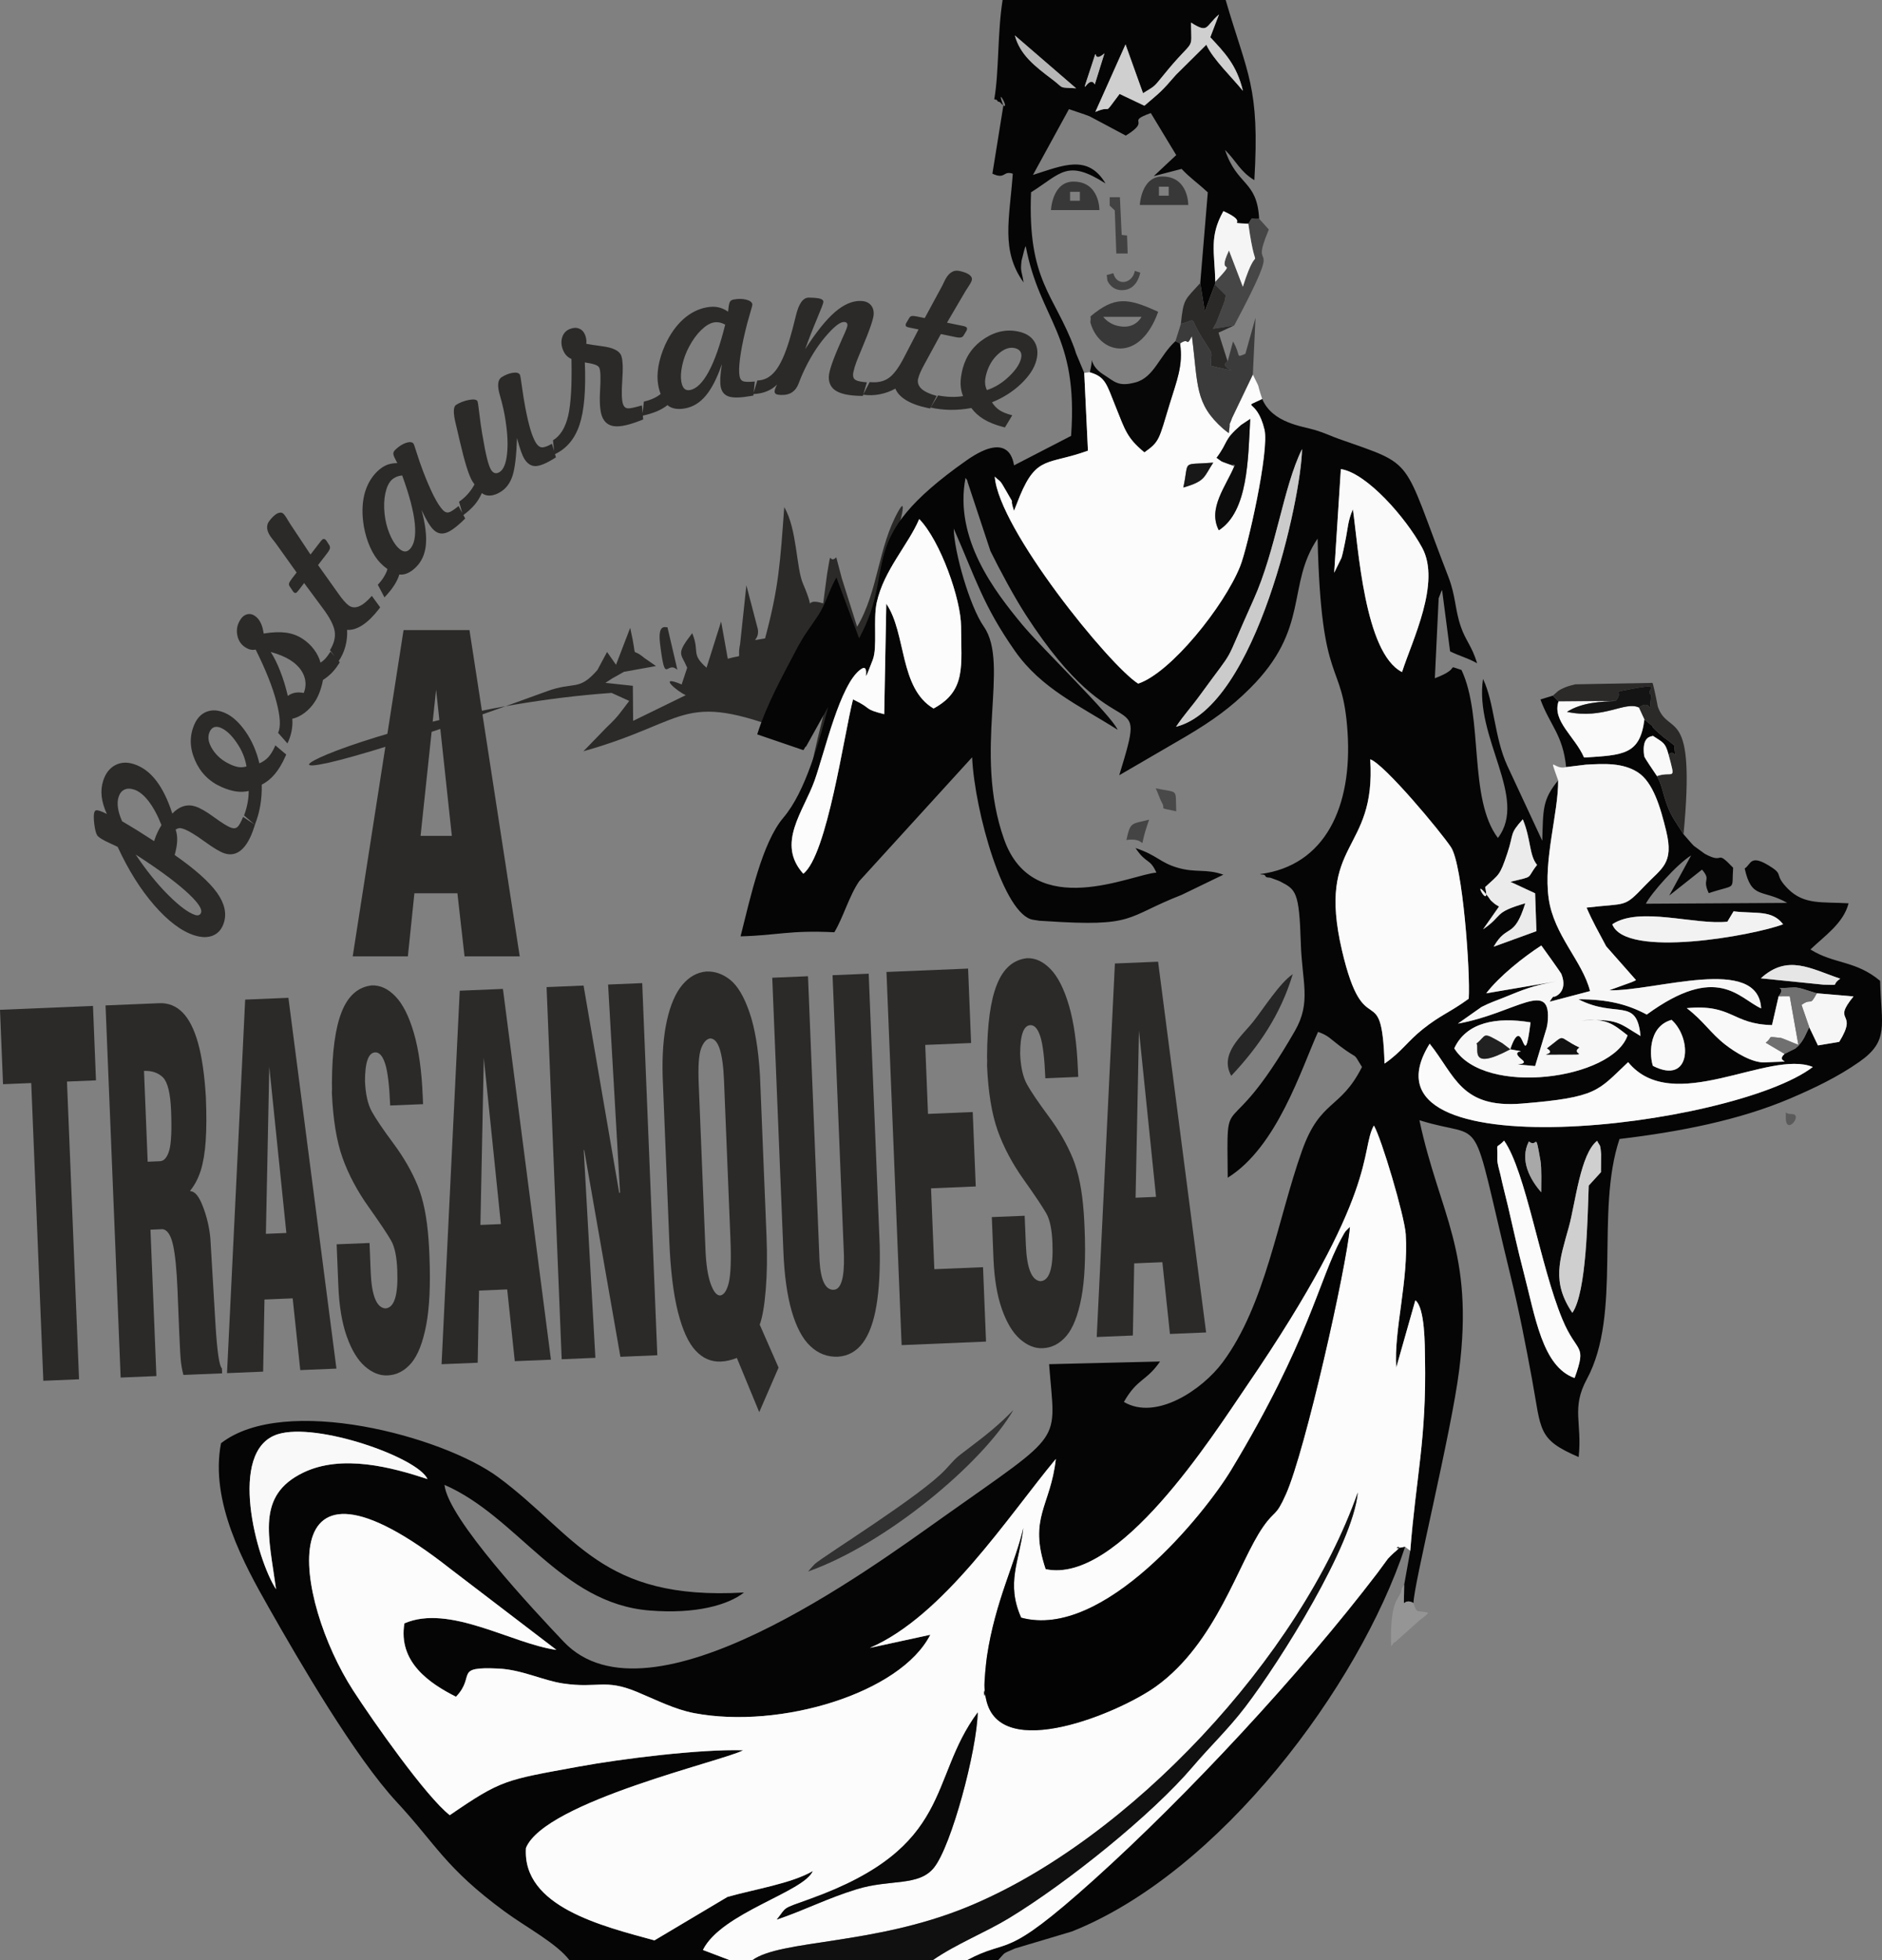 <?xml version="1.0" encoding="UTF-8"?>
<!DOCTYPE svg PUBLIC "-//W3C//DTD SVG 1.1//EN" "http://www.w3.org/Graphics/SVG/1.1/DTD/svg11.dtd">
<!-- Creator: CorelDRAW X8 -->
<svg xmlns="http://www.w3.org/2000/svg" xml:space="preserve" width="99.836mm" height="103.962mm" version="1.1" style="shape-rendering:geometricPrecision; text-rendering:geometricPrecision; image-rendering:optimizeQuality; fill-rule:evenodd; clip-rule:evenodd"
viewBox="0 0 53332 55536"
 xmlns:xlink="http://www.w3.org/1999/xlink">
 <rect x="0" y="0" width="53332" height="55536" fill="#808080" stroke="none"/>
 <defs>
  <style type="text/css">
   <![CDATA[
    .fil20 {fill:#434242}
    .fil1 {fill:#2B2A29}
    .fil4 {fill:#030303}
    .fil2 {fill:#050505}
    .fil11 {fill:#070707}
    .fil10 {fill:#090909}
    .fil19 {fill:#0C0C0C}
    .fil7 {fill:#101010}
    .fil32 {fill:#111111}
    .fil25 {fill:#141414}
    .fil31 {fill:#181818}
    .fil30 {fill:#212121}
    .fil23 {fill:#262626}
    .fil17 {fill:#313131}
    .fil0 {fill:#383838}
    .fil13 {fill:#3B3B3B}
    .fil33 {fill:#444444}
    .fil18 {fill:#464646}
    .fil34 {fill:#494949}
    .fil36 {fill:#5A5A5A}
    .fil24 {fill:#707070}
    .fil27 {fill:#959595}
    .fil29 {fill:#A8A8A8}
    .fil28 {fill:#B6B6B6}
    .fil35 {fill:#BBBBBB}
    .fil12 {fill:#CBCBCB}
    .fil16 {fill:#CFCFCF}
    .fil26 {fill:#E6E6E6}
    .fil15 {fill:#EBEBEB}
    .fil14 {fill:#F2F2F2}
    .fil21 {fill:whitesmoke}
    .fil22 {fill:#F6F6F6}
    .fil5 {fill:#F7F7F7}
    .fil9 {fill:#F9F9F9}
    .fil8 {fill:#FAFAFA}
    .fil6 {fill:#FBFBFB}
    .fil3 {fill:#FCFCFC}
    .fil37 {fill:#2B2A29;fill-rule:nonzero}
   ]]>
  </style>
 </defs>
 <g id="Capa_x0020_1">
  <path class="fil0" d="M30901 9143c256,906 1402,1146 1919,-309 -865,-400 -1237,-444 -1921,133 23,54 -7,142 2,176zm254 -3191l-1373 0c0,0 36,-807 638,-807 747,0 735,807 735,807zm-831 -518l277 0 0 253 -277 0 0 -253zm3349 374l-1373 0c0,0 36,-808 638,-808 747,0 735,808 735,808zm-831 -519l277 0 0 254 -277 0 0 -254zm-494 3687l-1084 0c0,0 169,253 554,278 385,24 530,-278 530,-278z"/>
  <path class="fil1" d="M18706 18251c-77,-618 171,-458 208,-482l282 1209c-317,-288 -339,485 -490,-727zm4780 1421c-264,332 -131,174 -319,555 -95,190 -66,174 -169,357 -167,296 -44,135 -219,322 -3547,-1431 -3086,-510 -6246,378l666 -686c329,-309 376,-408 632,-740l-499 -227c-7534,527 -13911,4376 -1826,-49 773,-283 890,12 1423,-599l274 -512 254 363 401 -1046c233,1017 -22,496 399,851l333 231 -907 163 -331 186 -196 127 778 84 8 993 1491 -728c-255,-113 -815,-596 -116,-304l157 -473c-179,-421 -329,-369 142,-979 224,544 -51,576 406,978l413 -1308 189 1054c486,-140 248,59 349,-413l178 -1667 324 1239c61,357 -311,343 206,265 391,-1457 428,-2148 543,-3718 367,622 334,1712 534,2174 416,963 -82,341 570,552l110 -832c137,-811 29,-250 261,-472l155 589 435 1377c605,-1015 585,-2251 1180,-3295 919,-1613 -4059,13117 -1983,5210z"/>
  <path class="fil2" d="M7823 45025c-548,-829 -1396,-3934 47,-4391 1113,-351 3975,660 4244,1270 -992,-328 -2423,-719 -3529,-179 -1328,648 -966,1792 -762,3300zm36734 -7830c-595,-885 -360,-1490 -97,-2441 184,-667 324,-2062 800,-2434 78,171 87,59 113,380 1,13 -4,465 -5,509l-347 380c-33,863 -57,3017 -464,3606zm-1934 -4880c619,885 1019,3536 1650,5058 417,1007 707,672 348,1668 -917,-325 -1112,-1729 -1453,-3031 -163,-621 -283,-1189 -437,-1844 -68,-287 -151,-599 -213,-889 -27,-123 -90,-305 -87,-439 13,-531 -72,-245 192,-523zm1052 1462c-309,-349 -623,-910 -349,-1439 249,209 170,-360 327,544 38,217 21,666 22,895zm7696 -3548c-2244,1722 -13144,3020 -10857,-659 717,893 879,1836 2610,1696 2166,-176 2147,-361 3014,-1174 1266,1544 3990,-373 5233,137zm-4002 -1335c587,523 562,1860 -528,1304 -83,-216 -172,-1106 528,-1304zm3901 208l-137 285c-23,36 -50,90 -77,126 -25,33 -59,78 -85,108 -25,27 -71,62 -94,84l-306 153c-311,285 488,190 -564,241 -352,16 -842,-288 -1122,-508 -420,-330 -610,-666 -1086,-1029 1302,-122 1271,453 2416,480l187 -815c281,-352 -348,-194 416,-251 172,-13 407,94 667,165l1040 89c-635,776 152,386 -405,1287l-603 101 -247 -516zm-1372 -1385c757,-692 1410,-273 2250,10 -291,205 52,178 -473,170l-1777 -180zm-10663 2416c-79,-2509 -569,-479 -1205,-3202 -733,-3140 970,-2741 800,-5419 402,136 2003,2058 2288,2490 333,504 550,3534 503,4293 -541,393 -792,456 -1300,861 -445,355 -600,641 -1086,977zm9891 -4314c642,76 1084,-49 1404,367 -836,318 -4471,978 -4841,0 775,-517 2333,27 3261,-73l176 -294zm-7040 -687c399,-372 412,-309 630,-961 193,-579 50,-529 437,-959 238,582 176,1013 404,1292 -323,408 -48,306 -756,479l701 325 37 1073 -1211 440c380,-669 573,-195 895,-1230 -926,269 -606,336 -1196,738l452 -645c-41,-29 -103,-58 -125,-80 -20,-21 -85,-69 -106,-93 -20,-23 -62,-88 -79,-110 -526,-666 86,466 -83,-269zm-19322 -378c-773,-861 4,-1755 320,-2642 288,-812 716,-2731 1308,-3149 329,-233 -40,709 339,-267 140,-361 6,-1133 114,-1628 199,-911 895,-1635 1204,-2363 602,619 1185,2279 1186,3046 1,1107 155,1817 -780,2322 -976,-577 -768,-2131 -1339,-2968l-59 3129c-622,-157 -305,-146 -884,-419 -254,982 -732,4412 -1409,4939zm15233 -11464c727,108 1838,1368 2304,2227 538,992 -283,2626 -570,3523 -1067,-541 -1239,-3547 -1393,-4612 -149,350 -133,503 -220,926 -29,141 -62,313 -102,449l-208 424 189 -2937zm-4671 7300c225,-338 415,-531 686,-904 1083,-1491 590,-654 1508,-2690 647,-1436 839,-3183 1377,-4273 -16,1342 -1290,7294 -3571,7867zm-2396 -18727c235,-710 -35,-2 368,-352l-274 881c-182,-336 -483,647 -94,-529zm-435 639c-533,-35 -309,25 -669,-247 -501,-378 -920,-701 -1067,-1251l1736 1498zm3255 -1862c508,319 396,109 794,-231l-247 646c404,435 748,779 925,1520 -298,-372 -850,-896 -1037,-1308l-859 851c-433,497 -403,454 -896,877l-703 -334c-521,687 -154,279 -687,510l855 -1912 496 1382c347,-217 288,-153 583,-516 894,-1106 790,-617 776,-1485zm-17612 54896l4547 0 -766 -291c527,-1057 2861,-1636 3116,-2237 -601,355 -1686,522 -2422,735l-2067 1230c-1472,-403 -3754,-952 -3641,-2619 543,-1317 5638,-2474 6155,-2767 -1214,-36 -3438,238 -4682,467 -2055,377 -2158,360 -3632,1372 -669,-518 -2174,-2662 -2736,-3530 -1672,-2584 -2430,-7527 2752,-3449l3006 2296c-1250,-168 -3033,-1306 -4308,-751 -183,1097 713,1702 1462,2079 573,-600 -84,-858 1206,-798 668,32 1259,338 1830,422 987,146 1175,-141 2089,237 539,223 1066,498 1629,604 2441,462 5847,-570 6687,-2221l-1713 372c2100,-908 3910,-3716 5270,-5353 -148,1345 -782,1650 -289,3122 2068,439 4737,-3784 5690,-5178 3800,-5556 3211,-6666 3612,-7390 214,356 870,2567 903,3079 84,1311 -341,2726 -269,3777l541 -1905c276,211 268,1289 274,1648 43,2293 -251,3330 -418,5449l-173 966c-4,888 -83,315 265,514 -10,-463 1069,-4811 1293,-6590 428,-3392 -556,-4418 -1126,-7089 1944,614 1392,-479 2594,4456 232,948 422,1930 598,2885 269,1462 147,1697 1321,2202 104,-976 -215,-1380 232,-2208 1002,-1853 233,-4739 926,-6803 1684,-200 3389,-531 4830,-1145 694,-296 1353,-612 1958,-1035 867,-604 628,-1038 597,-2300 -699,-585 -1304,-469 -1975,-889 393,-379 937,-741 1081,-1308 -739,-46 -1260,53 -1720,-413 -395,-401 -122,-384 -458,-605 -623,-409 -577,-84 -766,31 198,893 503,568 1206,976l-4007 23c146,-291 881,-1123 1283,-1368l-620 1137 929 -736c278,329 -14,237 191,667 812,-272 642,-45 691,-720 -529,-555 -214,-71 -806,-396l-305 -222c-24,-21 -59,-63 -80,-84l-215 -247c-164,-260 -358,-516 -468,-831 -148,-419 -132,-529 -285,-817 -89,-140 -354,-511 -362,-567 -85,-594 233,-551 248,-572 268,181 352,179 441,527 204,-191 212,286 163,-256 -224,-194 -212,-145 -451,-361 -352,-317 56,-13 -395,-374 -126,996 -586,1009 -1710,1078 -254,-591 -912,-1038 -723,-1589l-161 -164 -352 108c272,738 635,994 728,1915l557 -68c528,-31 1047,-56 1470,214 440,281 645,996 808,1664 226,927 -128,1051 -597,1544 -617,648 -496,490 -1659,628 171,395 325,660 555,1095l847 959c-43,23 -102,49 -133,61l-629 227c1306,32 4225,-1006 4307,513 -634,-288 -1235,-1290 -3241,175 -542,-289 -1101,-434 -1937,-433 1082,555 1653,-78 1760,1040 -611,-361 -627,-498 -1676,-437 719,-72 891,95 1309,419 -416,1242 -4053,1751 -4911,368 347,-749 1211,-894 2162,-736 -204,1612 -183,-388 -576,763 704,128 -109,-54 338,298 256,203 -651,77 367,177l327 -1083c8,-41 21,-94 25,-133 139,-1302 -914,-275 -2541,14l670 -472c248,-127 406,-175 615,-260 569,-232 821,-342 1506,-465l-1988 338c375,-488 1054,-1027 1562,-1355 31,38 557,777 566,801 210,526 -199,663 -204,651 -16,-35 -87,74 -123,140l1142 -300c-214,-851 -1026,-1578 -1173,-2626 -153,-1098 276,-2420 269,-3343 -452,553 -422,818 -450,1710l-991 -2127c-370,-805 -364,-1782 -688,-2459 -249,1676 1287,3366 422,4507 -844,-1120 -400,-3417 -1032,-4760 -491,-154 40,-66 -755,235l108 -2266c10,-35 38,-94 47,-121 8,-26 28,-80 50,-115l227 1741c327,156 451,166 766,335 -152,-496 -325,-636 -463,-1039 -169,-495 -141,-864 -352,-1409 -1336,-3447 -898,-3129 -3105,-3908 -229,-80 -366,-158 -676,-252 -358,-108 -1204,-194 -1495,-879 -621,303 -158,-62 65,869 141,589 -474,3341 -694,3883 -456,1126 -1960,3005 -2885,3313 -818,-515 -3959,-4390 -4064,-5865 185,181 123,56 328,415 292,512 59,65 216,556l167 -422c480,-1156 799,-874 1929,-1284l-105 -2203 -231 -551c-17,-46 -28,-94 -45,-139 -568,-1540 -1334,-1903 -1231,-4427 858,-540 1020,-946 2110,-251 -499,-840 -1208,-509 -2056,-241l1020 -1864 446 151c46,17 93,33 139,52l1026 546c757,-464 -38,-367 709,-638l720 1191 -636 596 788 -205c268,281 385,337 743,665l-214 2569 129 804 286 -766 12 -74c-22,-852 -177,-1278 229,-2002 797,363 3,328 706,358 157,-221 11,-122 307,-140 -59,-1099 -623,-923 -967,-1951 330,325 420,607 831,856 157,-2652 -193,-2978 -813,-5104l-6321 0c-150,948 -98,2018 -236,2812 26,17 78,3 84,39 6,34 68,35 75,43 398,428 -163,-590 98,100l-310 1927c377,173 294,-94 578,0 -94,1289 -345,2175 306,3082 -37,-255 -82,-305 -71,-477 2,-39 7,-95 12,-135l70 -278c8,-33 25,-97 49,-141 406,2136 1497,2473 1286,5377l-1616 835c-20,-39 -77,-1033 -1351,-138 -3245,2282 -1925,2970 -3040,5039l-644 -1726c-225,401 -292,739 -530,1098 -228,345 -373,505 -613,963 -395,755 -829,1528 -1101,2386l1308 447c27,-26 64,-126 75,-99l629 -1129c-256,971 -635,2396 -1271,3142 -605,712 -938,2282 -1213,3361 1068,-28 1369,-178 2657,-116 248,-405 426,-1047 708,-1449l3197 -3508c73,1545 902,4488 1733,4604 320,46 26,15 344,37 2582,173 2236,-109 3863,-744l1180 -571c-492,-176 -777,-45 -1299,-198 -503,-147 -567,-349 -1191,-557 315,469 402,274 592,697 -659,32 -3480,1410 -4315,-941 -893,-2517 175,-4951 -576,-6031 -404,-580 -842,-2123 -852,-2775 630,1433 831,2174 1730,3461 753,1078 1845,1558 2915,2239 -182,-418 -2144,-2306 -2703,-2979 -775,-935 -1939,-2434 -1608,-4157 27,36 53,55 60,119l647 1955c263,535 677,1305 1001,1806 2665,4122 3507,1733 2648,4544l1890 -1100c765,-453 1272,-822 1811,-1358 1721,-1711 1025,-2917 1920,-4247 101,4334 708,3358 849,5483 139,2109 -631,3783 -2478,4022 44,29 122,-10 147,52 26,61 112,38 146,52 38,15 229,80 276,105 437,229 540,268 584,1740 33,1114 305,1675 -169,2498 -1994,3459 -1927,1396 -1902,4155 1399,-870 2080,-3071 2560,-4132 298,106 341,192 607,392 590,447 346,133 638,603 -615,1219 -1178,910 -1699,2370 -687,1925 -1034,4362 -2249,5997 -575,774 -1884,1662 -2799,1123 384,-676 628,-573 1025,-1146l-3144 76c168,2293 505,1846 -3002,4332 -2091,1482 -8329,6087 -10754,3531 -817,-861 -3282,-3487 -3378,-4444 2081,905 3292,3356 5807,3559 1312,107 2226,-153 2680,-509 -4062,234 -4745,-1624 -6959,-3264 -1578,-1169 -6063,-2365 -7861,-965 -320,1665 659,3432 1356,4660 871,1537 2442,4233 3629,5510 1111,1195 1364,1855 3054,3097 600,441 1476,902 1836,1380z"/>
  <path class="fil3" d="M22014 54383c300,-375 107,-284 945,-585 4094,-1472 3336,-3380 4748,-5284 -27,1090 -745,3780 -1239,4397 -432,542 -1241,320 -2193,614 -846,261 -1428,573 -2261,858zm6923 -8553c2336,639 5216,-2960 5954,-4181 2213,-3667 2486,-5390 3119,-6552 140,-256 86,-169 243,-333 -104,1164 -1266,6335 -1814,7567 -295,662 -299,427 -647,925 -700,1005 -1316,3279 -3032,4519 -1015,733 -4432,2186 -4815,370 -142,-678 -1,319 -46,-336 -11,-169 43,-705 70,-886 232,-1554 817,-2678 1030,-3633 -112,954 -497,1556 -62,2540zm-8252 9706l634 0c806,-589 3430,-419 6088,-1508 4615,-1889 9448,-7123 11070,-11745 -134,1485 -2186,4765 -3196,6084 -487,636 -980,1095 -1481,1684 -1149,1353 -3547,3284 -5205,4291 -684,415 -1494,729 -2165,1194l974 0c1262,-673 973,84 3612,-2292 2628,-2366 5847,-5827 8021,-8678 83,-109 279,-384 298,-405 34,-36 134,-139 170,-168 402,-322 -234,-47 313,-170l146 113c167,-2119 461,-3156 418,-5449 -6,-359 2,-1437 -274,-1648l-541 1905c-72,-1051 353,-2466 269,-3777 -33,-512 -689,-2723 -903,-3079 -401,724 188,1834 -3612,7390 -953,1394 -3622,5617 -5690,5178 -493,-1472 141,-1777 289,-3122 -1360,1637 -3170,4445 -5270,5353l1713 -372c-840,1651 -4246,2683 -6687,2221 -563,-106 -1090,-381 -1629,-604 -914,-378 -1102,-91 -2089,-237 -571,-84 -1162,-390 -1830,-422 -1290,-60 -633,198 -1206,798 -749,-377 -1645,-982 -1462,-2079 1275,-555 3058,583 4308,751l-3006 -2296c-5182,-4078 -4424,865 -2752,3449 562,868 2067,3012 2736,3530 1474,-1012 1577,-995 3632,-1372 1244,-229 3468,-503 4682,-467 -517,293 -5612,1450 -6155,2767 -113,1667 2169,2216 3641,2619l2067 -1230c736,-213 1821,-380 2422,-735 -255,601 -2589,1180 -3116,2237l766 291z"/>
  <path class="fil3" d="M33533 13812c176,-807 -77,-629 848,-705 -270,409 -216,524 -848,705zm943 -842c353,-472 183,-488 696,-930l257 -171c-61,1146 -61,2621 -890,3154 -325,-624 210,-1251 451,-1842 -341,-143 302,140 -180,-37 -257,-94 -147,-45 -334,-174zm-1036 -3238c95,620 -98,1064 -294,1708 -311,1021 -284,1066 -716,1372 -494,-410 -542,-623 -809,-1286 -262,-651 -290,-852 -737,-982l-159 21 105 2203c-1130,410 -1449,128 -1929,1284l-167 422c-157,-491 76,-44 -216,-556 -205,-359 -143,-234 -328,-415 105,1475 3246,5350 4064,5865 925,-308 2429,-2187 2885,-3313 220,-542 835,-3294 694,-3883 -223,-931 -686,-566 -65,-869 -194,-584 -10,-166 -265,-692l-586 1223c-143,389 -25,-41 -97,436 -50,-40 -112,-83 -152,-118 -817,-720 -712,-1230 -892,-2630 -183,349 -57,10 -336,210z"/>
  <path class="fil4" d="M28937 45830c-435,-984 -50,-1586 62,-2540 -213,955 -798,2079 -1030,3633 -27,181 -81,717 -70,886 45,655 -96,-342 46,336 383,1816 3800,363 4815,-370 1716,-1240 2332,-3514 3032,-4519 348,-498 352,-263 647,-925 548,-1232 1710,-6403 1814,-7567 -157,164 -103,77 -243,333 -633,1162 -906,2885 -3119,6552 -738,1221 -3618,4820 -5954,4181z"/>
  <path class="fil5" d="M43840 29701c568,-427 259,-335 912,-22 -292,202 440,198 -534,197 -866,0 -36,39 -378,-175zm-1043 27c-1209,645 -857,-54 -956,-162 306,-242 135,-356 732,-9l224 171zm1584 -7996c-358,101 -504,-411 -226,378 7,923 -422,2245 -269,3343 147,1048 959,1775 1173,2626l-1142 300c36,-66 107,-175 123,-140 5,12 414,-125 204,-651 -9,-24 -535,-763 -566,-801 -508,328 -1187,867 -1562,1355l1988 -338c-685,123 -937,233 -1506,465 -209,85 -367,133 -615,260l-670 472c1627,-289 2680,-1316 2541,-14 -4,39 -17,92 -25,133l-327 1083c-1018,-100 -111,26 -367,-177 -447,-352 366,-170 -338,-298 393,-1151 372,849 576,-763 -951,-158 -1815,-13 -2162,736 858,1383 4495,874 4911,-368 -418,-324 -590,-491 -1309,-419 1049,-61 1065,76 1676,437 -107,-1118 -678,-485 -1760,-1040 836,-1 1395,144 1937,433 2006,-1465 2607,-463 3241,-175 -82,-1519 -3001,-481 -4307,-513l629 -227c31,-12 90,-38 133,-61l-847 -959c-230,-435 -384,-700 -555,-1095 1163,-138 1042,20 1659,-628 469,-493 823,-617 597,-1544 -163,-668 -368,-1383 -808,-1664 -423,-270 -942,-245 -1470,-214l-557 68z"/>
  <path class="fil6" d="M39235 30133c486,-336 641,-622 1086,-977 508,-405 759,-468 1300,-861 47,-759 -170,-3789 -503,-4293 -285,-432 -1886,-2354 -2288,-2490 170,2678 -1533,2279 -800,5419 636,2723 1126,693 1205,3202z"/>
  <path class="fil2" d="M27404 55536l879 0c236,-253 103,-165 478,-333l1615 -482c4201,-1672 8138,-6950 9442,-10898 -547,123 89,-152 -313,170 -36,29 -136,132 -170,168 -19,21 -215,296 -298,405 -2174,2851 -5393,6312 -8021,8678 -2639,2376 -2350,1619 -3612,2292z"/>
  <path class="fil3" d="M22764 24754c677,-527 1155,-3957 1409,-4939 579,273 262,262 884,419l59 -3129c571,837 363,2391 1339,2968 935,-505 781,-1215 780,-2322 -1,-767 -584,-2427 -1186,-3046 -309,728 -1005,1452 -1204,2363 -108,495 26,1267 -114,1628 -379,976 -10,34 -339,267 -592,418 -1020,2337 -1308,3149 -316,887 -1093,1781 -320,2642z"/>
  <path class="fil7" d="M21319 55536l5111 0c671,-465 1481,-779 2165,-1194 1658,-1007 4056,-2938 5205,-4291 501,-589 994,-1048 1481,-1684 1010,-1319 3062,-4599 3196,-6084 -1622,4622 -6455,9856 -11070,11745 -2658,1089 -5282,919 -6088,1508z"/>
  <path class="fil6" d="M51371 30229c-1243,-510 -3967,1407 -5233,-137 -867,813 -848,998 -3014,1174 -1731,140 -1893,-803 -2610,-1696 -2287,3679 8613,2381 10857,659z"/>
  <path class="fil8" d="M37808 16227l208 -424c40,-136 73,-308 102,-449 87,-423 71,-576 220,-926 154,1065 326,4071 1393,4612 287,-897 1108,-2531 570,-3523 -466,-859 -1577,-2119 -2304,-2227l-189 2937z"/>
  <path class="fil9" d="M7823 45025c-204,-1508 -566,-2652 762,-3300 1106,-540 2537,-149 3529,179 -269,-610 -3131,-1621 -4244,-1270 -1443,457 -595,3562 -47,4391z"/>
  <path class="fil10" d="M22014 54383c833,-285 1415,-597 2261,-858 952,-294 1761,-72 2193,-614 494,-617 1212,-3307 1239,-4397 -1412,1904 -654,3812 -4748,5284 -838,301 -645,210 -945,585z"/>
  <path class="fil6" d="M44273 37373c-631,-1522 -1031,-4173 -1650,-5058 -264,278 -179,-8 -192,523 -3,134 60,316 87,439 62,290 145,602 213,889 154,655 274,1223 437,1844 341,1302 536,2706 1453,3031 359,-996 69,-661 -348,-1668z"/>
  <path class="fil11" d="M30884 10544c447,130 475,331 737,982 267,663 315,876 809,1286 432,-306 405,-351 716,-1372 196,-644 389,-1088 294,-1708l-130 -67c-457,419 -606,1023 -1126,1167 -507,139 -602,-28 -913,-220 -512,-317 -228,-722 -387,-68z"/>
  <path class="fil12" d="M33326 20590c2281,-573 3555,-6525 3571,-7867 -538,1090 -730,2837 -1377,4273 -918,2036 -425,1199 -1508,2690 -271,373 -461,566 -686,904z"/>
  <path class="fil13" d="M34789 10241c-348,195 697,386 -468,125 -18,-485 108,-222 -239,-770 -412,-650 -120,-551 -619,-419l-153 488 130 67c279,-200 153,139 336,-210 180,1400 75,1910 892,2630 40,35 102,78 152,118 72,-477 -46,-47 97,-436l586 -1223 76 -1609 -287 1022c-294,117 -107,80 -350,-350l-153 567z"/>
  <path class="fil1" d="M44005 19709l161 164 1617 -14c259,-310 -175,-220 374,-327 1075,-210 408,39 635,152 -71,729 57,72 -351,359l158 341c451,361 43,57 395,374 239,216 227,167 451,361 49,542 41,65 -163,256 215,801 139,453 -327,612 153,288 137,398 285,817 110,315 304,571 468,831 352,-3720 -425,-2741 -730,-3617 0,-2 -91,-491 -148,-671l-2190 41c-57,12 -217,56 -268,78 -259,108 -225,128 -367,243z"/>
  <path class="fil8" d="M44166 19873c-189,551 469,998 723,1589 1124,-69 1584,-82 1710,-1078l-158 -341c-404,-184 -985,345 -2036,125 425,-272 980,-289 1378,-309l-1617 14z"/>
  <path class="fil9" d="M50571 29858l-535 -317c232,-178 -13,-182 431,-135 40,4 453,184 495,194l-244 -1374 -316 1 -187 815c-1145,-27 -1114,-602 -2416,-480 476,363 666,699 1086,1029 280,220 770,524 1122,508 1052,-51 253,44 564,-241z"/>
  <path class="fil14" d="M48950 26113c-928,100 -2486,-444 -3261,73 370,978 4005,318 4841,0 -320,-416 -762,-291 -1404,-367l-176 294z"/>
  <path class="fil15" d="M42086 25132c169,735 -443,-397 83,269 17,22 59,87 79,110 21,24 86,72 106,93 22,22 84,51 125,80l-452 645c590,-402 270,-469 1196,-738 -322,1035 -515,561 -895,1230l1211 -440 -37 -1073 -701 -325c708,-173 433,-71 756,-479 -228,-279 -166,-710 -404,-1292 -387,430 -244,380 -437,959 -218,652 -231,589 -630,961z"/>
  <path class="fil16" d="M33750 640c14,868 118,379 -776,1485 -295,363 -236,299 -583,516l-496 -1382 -855 1912c533,-231 166,177 687,-510l703 334c493,-423 463,-380 896,-877l859 -851c187,412 739,936 1037,1308 -177,-741 -521,-1085 -925,-1520l247 -646c-398,340 -286,550 -794,231z"/>
  <path class="fil16" d="M44557 37195c407,-589 431,-2743 464,-3606l347 -380c1,-44 6,-496 5,-509 -26,-321 -35,-209 -113,-380 -476,372 -616,1767 -800,2434 -263,951 -498,1556 97,2441z"/>
  <path class="fil17" d="M22900 44523c2226,-789 4951,-3079 5816,-4574 -427,434 -748,691 -1282,1094 -380,287 -319,242 -641,590 -674,730 -3443,2445 -3698,2672 -30,27 -75,82 -98,106 -25,23 -65,75 -97,112z"/>
  <path class="fil18" d="M35375 6339c243,1759 317,282 -155,1785l-393 -1027c-386,808 306,136 -387,886l-12 74 306 306c-3,49 -14,67 -30,168l-224 578c-30,69 -72,136 -108,205l604 -94c1522,-2866 365,-1258 980,-2717l-274 -304c-296,18 -150,-81 -307,140z"/>
  <path class="fil19" d="M34476 12970c187,129 77,80 334,174 482,177 -161,-106 180,37 -241,591 -776,1218 -451,1842 829,-533 829,-2008 890,-3154l-257 171c-513,442 -343,458 -696,930z"/>
  <path class="fil1" d="M33463 9177c499,-132 207,-231 619,419 347,548 221,285 239,770 1165,261 120,70 468,-125l-259 -816 446 -205 -604 94c36,-69 78,-136 108,-205l224 -578c16,-101 27,-119 30,-168l-306 -306 -286 766 -129 -804c-437,484 -477,434 -550,1158z"/>
  <path class="fil20" d="M31363 7792l17 153c0,0 118,322 491,271 373,-51 441,-492 441,-492 -51,-17 -102,-33 -153,-50 -67,361 -508,452 -610,67l-186 51z"/>
  <polygon class="fil20" points="31447,5588 31447,5826 31591,5963 31634,7182 31956,7182 31939,6673 31786,6656 31736,5588 "/>
  <path class="fil21" d="M34440 7983c693,-750 1,-78 387,-886l393 1027c472,-1503 398,-26 155,-1785 -703,-30 91,5 -706,-358 -406,724 -251,1150 -229,2002z"/>
  <path class="fil22" d="M51270 29102l247 516 603 -101c557,-901 -230,-511 405,-1287l-1040 -89c-215,403 -129,109 -433,329l218 632z"/>
  <path class="fil23" d="M34891 30480c780,-832 1396,-1727 1743,-2881 -371,251 -828,975 -1111,1334 -338,429 -977,922 -632,1547z"/>
  <path class="fil9" d="M46841 30198c1090,556 1115,-781 528,-1304 -700,198 -611,1088 -528,1304z"/>
  <path class="fil24" d="M50571 29858l306 -153c23,-22 69,-57 94,-84 26,-30 60,-75 85,-108 27,-36 54,-90 77,-126l137 -285 -218 -632c304,-220 218,74 433,-329 -260,-71 -495,-178 -667,-165 -764,57 -135,-101 -416,251l316 -1 244 1374c-42,-10 -455,-190 -495,-194 -444,-47 -199,-43 -431,135l535 317z"/>
  <path class="fil25" d="M46441 20043c408,-287 280,370 351,-359 -227,-113 440,-362 -635,-152 -549,107 -115,17 -374,327 -398,20 -953,37 -1378,309 1051,220 1632,-309 2036,-125z"/>
  <path class="fil26" d="M49898 27717l1777 180c525,8 182,35 473,-170 -840,-283 -1493,-702 -2250,-10z"/>
  <path class="fil27" d="M40056 45416c-348,-199 -269,374 -265,-514 -26,46 -65,61 -76,141 -40,272 -338,224 -293,1600 38,-37 91,-149 110,-116l701 -626c213,-162 143,-106 242,-206 -301,-95 -319,60 -419,-279z"/>
  <path class="fil9" d="M46955 21987c466,-159 542,189 327,-612 -89,-348 -173,-346 -441,-527 -15,21 -333,-22 -248,572 8,56 273,427 362,567z"/>
  <path class="fil28" d="M30495 2502l-1736 -1498c147,550 566,873 1067,1251 360,272 136,212 669,247z"/>
  <path class="fil29" d="M43675 33777c-1,-229 16,-678 -22,-895 -157,-904 -78,-335 -327,-544 -274,529 40,1090 349,1439z"/>
  <path class="fil30" d="M42797 29728l-224 -171c-597,-347 -426,-233 -732,9 99,108 -253,807 956,162z"/>
  <path class="fil31" d="M33533 13812c632,-181 578,-296 848,-705 -925,76 -672,-102 -848,705z"/>
  <path class="fil32" d="M43840 29701c342,214 -488,175 378,175 974,1 242,5 534,-197 -653,-313 -344,-405 -912,22z"/>
  <path class="fil33" d="M31920 23798c712,-99 261,513 643,-575 -505,128 -529,52 -643,575z"/>
  <path class="fil34" d="M33332 22985c-26,-673 77,-509 -581,-651 42,78 127,326 171,399 133,223 -143,131 410,252z"/>
  <path class="fil35" d="M31024 2392l274 -881c-403,350 -133,-358 -368,352 -389,1176 -88,193 94,529z"/>
  <path class="fil36" d="M50607 31635c-25,581 522,-77 159,-73 -214,2 -150,-139 -159,73z"/>
  <polygon class="fil37" points="1228,39119 885,30684 86,30717 0,28609 2635,28499 2720,30608 1898,30642 2240,39077 "/>
  <path id="1" class="fil37" d="M3419 39028l-428 -10543 1518 -63c258,-11 479,76 663,261 184,185 331,476 442,873 110,397 183,908 220,1528 20,490 19,903 -5,1240 -23,334 -70,613 -139,834 -70,221 -167,408 -290,561 0,0 -4,10 -11,31 127,-5 247,135 357,422 112,286 184,588 215,906l148 2486c46,738 106,1139 180,1204l6 141 -1097 45c-33,-123 -57,-246 -71,-375 -15,-128 -31,-414 -49,-857l-48 -1185c-23,-563 -65,-983 -126,-1265 -63,-279 -160,-427 -294,-448l-346 15 168 4147 -1013 42zm766 -6115l346 -14c119,-5 207,-108 265,-307 57,-200 74,-576 52,-1129 -20,-490 -96,-801 -228,-936 -133,-133 -312,-196 -539,-187l104 2573z"/>
  <path id="2" class="fil37" d="M6433 38903l515 -10583 1225 -51 1361 10505 -1025 43 -215 -2033 -799 33 -38 2043 -1024 43zm1102 -3947l580 -24 -484 -4711 -96 4735z"/>
  <path id="3" class="fil37" d="M9540 35253l932 -38 33 829c27,658 164,1000 411,1025 257,-11 371,-372 342,-1087 -15,-379 -73,-658 -176,-837 -102,-179 -315,-499 -639,-955 -324,-456 -570,-920 -737,-1389 -167,-469 -268,-1080 -301,-1837 4,-75 5,-164 1,-267 4,-904 97,-1582 279,-2035 181,-454 464,-700 848,-744 239,-10 463,93 672,310 208,214 383,559 522,1034 139,473 223,1073 252,1792l10 228 -932 38c-23,-562 -70,-957 -141,-1179 -71,-222 -165,-331 -283,-326 -193,8 -290,279 -290,817 15,368 80,656 195,862 115,207 319,508 611,902 294,396 522,793 686,1192 164,401 267,918 311,1557 8,103 16,253 24,450 32,799 2,1445 -92,1945 -95,496 -236,856 -423,1078 -189,221 -414,339 -674,349 -224,10 -439,-78 -644,-259 -206,-182 -375,-463 -511,-847 -136,-384 -215,-860 -238,-1427l-48 -1181z"/>
  <path id="4" class="fil37" d="M12513 38650l515 -10582 1224 -51 1361 10505 -1025 42 -215 -2033 -798 33 -38 2044 -1024 42zm1101 -3946l580 -24 -484 -4711 -96 4735z"/>
  <polygon id="5" class="fil37" points="15917,38509 15489,27966 16537,27922 17547,33794 17571,33793 17232,27893 18199,27853 18627,38396 17581,38440 16553,32568 16543,32597 16872,38469 "/>
  <path id="6" class="fil37" d="M18966 35144l-187 -4626c-19,-628 21,-1162 120,-1605 98,-443 244,-780 437,-1011 193,-229 420,-355 680,-378 243,-10 470,70 680,239 210,170 391,477 543,919 153,442 252,1034 297,1781l186 4566c22,555 15,1056 -22,1505 -36,450 -93,781 -171,995l534 1217 -548 1262 -634 -1536c-155,62 -307,97 -456,103 -271,11 -510,-91 -714,-311 -204,-219 -371,-583 -500,-1096 -130,-513 -211,-1188 -245,-2024zm834 -4443l191 4696c17,421 66,746 147,972 81,227 172,338 275,334 107,-21 188,-144 242,-374 53,-230 68,-648 43,-1257l-181 -4459c-33,-806 -166,-1202 -400,-1192 -106,21 -189,120 -252,292 -63,174 -85,503 -65,988z"/>
  <path id="7" class="fil37" d="M21884 27700l1013 -42 327 8069c35,552 169,824 402,814 206,-8 303,-327 290,-958l-323 -7954 1024 -43 312 7690c16,678 -15,1249 -92,1710 -77,461 -205,814 -384,1056 -179,242 -414,374 -703,395 -301,13 -562,-87 -785,-298 -224,-209 -399,-542 -530,-992 -130,-452 -209,-1019 -236,-1701l-315 -7746z"/>
  <polygon id="8" class="fil37" points="25550,38109 25121,27537 27434,27441 27519,29550 26219,29604 26298,31558 27565,31505 27651,33614 26384,33667 26477,35958 27857,35901 27942,38009 "/>
  <path id="9" class="fil37" d="M28106 34482l931 -38 34 829c27,658 164,1000 411,1025 257,-11 371,-372 342,-1087 -15,-379 -73,-659 -176,-837 -102,-179 -315,-499 -639,-955 -324,-456 -570,-920 -737,-1389 -167,-470 -268,-1080 -301,-1837 4,-75 5,-164 0,-268 5,-903 98,-1581 280,-2034 181,-454 464,-700 848,-744 239,-10 463,93 672,310 208,214 383,559 522,1034 139,473 223,1073 252,1792l10 227 -932 39c-23,-562 -70,-957 -141,-1179 -71,-222 -165,-331 -283,-326 -193,8 -290,279 -290,817 15,368 80,656 195,862 115,207 319,508 611,902 294,396 522,793 686,1192 164,401 267,918 311,1557 8,103 16,253 24,450 32,799 2,1445 -92,1944 -95,497 -236,857 -423,1079 -189,221 -414,339 -674,349 -224,10 -439,-78 -644,-259 -206,-182 -375,-463 -511,-847 -136,-384 -215,-860 -239,-1427l-47 -1181z"/>
  <path id="10" class="fil37" d="M31079 37879l515 -10582 1224 -51 1361 10504 -1025 43 -215 -2033 -798 33 -38 2044 -1024 42zm1101 -3946l580 -24 -484 -4712 -96 4736z"/>
  <path class="fil37" d="M9995 27095l1441 -9244 1868 0 1424 9244 -1564 0 -202 -1787 -1219 0 -185 1787 -1563 0zm1923 -3414l886 0 -446 -4142 -440 4142z"/>
  <path class="fil37" d="M3845 24211c299,448 606,830 923,1146 316,315 570,503 762,565 41,13 78,15 107,3 29,-11 50,-36 62,-72 36,-112 -112,-317 -445,-614 -333,-296 -802,-639 -1409,-1028zm523 -380l15 -49c22,-66 47,-131 79,-197 30,-66 69,-136 114,-209 -109,-277 -231,-503 -366,-678 -135,-175 -272,-284 -412,-329 -107,-35 -199,-33 -274,3 -77,37 -131,105 -163,207 -29,89 -35,191 -18,305 15,115 55,242 117,384 143,83 288,170 438,263 149,93 306,194 470,300zm582 392c578,404 976,758 1195,1063 219,305 285,591 198,860 -57,178 -160,297 -308,359 -148,62 -325,59 -534,-8 -360,-116 -736,-399 -1127,-847 -392,-450 -738,-1002 -1040,-1658 -51,-24 -121,-57 -210,-98 -210,-94 -333,-172 -371,-230 -35,-57 -62,-165 -82,-322 -18,-158 -18,-266 2,-327 10,-32 26,-51 48,-57 23,-6 60,0 113,17 21,7 50,18 85,34 35,17 71,34 109,52 -81,-178 -130,-345 -147,-499 -17,-155 -2,-302 43,-443 67,-208 179,-353 337,-439 158,-85 335,-96 533,-32 238,76 447,230 629,464 180,232 333,545 460,938 97,-103 201,-172 313,-207 111,-35 224,-33 338,4 136,43 317,147 541,312 225,164 387,263 486,295 70,22 126,13 169,-25 44,-39 97,-134 160,-285l334 222 -25 78c-95,296 -214,506 -355,631 -143,126 -304,159 -481,102 -126,-40 -319,-156 -580,-346 -262,-191 -461,-308 -600,-353 -44,-14 -82,-19 -112,-15 -29,5 -61,18 -94,41 33,95 48,198 44,311 -3,112 -27,247 -71,408zm2035 -2509c-38,-234 -129,-457 -276,-670 -145,-214 -294,-354 -443,-420 -75,-34 -140,-41 -196,-22 -56,19 -99,64 -130,133 -64,145 -37,311 84,498 119,187 292,330 517,430 85,39 164,62 234,71 70,7 140,1 210,-20zm432 515c5,205 -9,402 -41,591 -32,189 -83,371 -153,547l-306 -263c44,-123 78,-242 98,-355 22,-112 33,-226 33,-340 -116,27 -237,31 -362,13 -126,-19 -264,-61 -414,-128 -348,-155 -598,-409 -749,-762 -152,-353 -156,-691 -12,-1015 81,-181 199,-300 355,-357 156,-57 328,-43 516,41 205,92 399,269 580,530 180,261 310,560 388,896 101,-43 184,-101 252,-175 67,-73 129,-173 185,-299l16 -36 308 260 -32 71c-87,194 -185,357 -293,485 -109,129 -232,228 -369,296zm739 -2513c61,-46 130,-76 207,-90 75,-14 156,-11 245,7 67,-170 67,-338 1,-502 -67,-165 -194,-307 -379,-427 -72,-46 -154,-88 -244,-126 -90,-38 -195,-74 -314,-107 97,151 188,334 271,550 85,215 155,446 213,695zm-10 1346l-266 -300c81,-167 64,-462 -48,-885 -111,-423 -308,-914 -587,-1474 -53,12 -101,12 -148,1 -47,-10 -95,-32 -145,-64 -125,-80 -201,-198 -229,-352 -28,-154 2,-299 89,-433 51,-81 114,-131 187,-150 72,-21 145,-8 217,39 68,44 123,107 166,192 44,85 73,189 89,313 247,-40 458,-48 630,-25 173,23 329,80 468,170 127,81 235,183 327,303 91,122 153,247 186,376 42,-24 84,-57 124,-99 41,-42 83,-96 126,-164l33 -50 264 304 -45 69c-58,90 -122,169 -192,240 -71,70 -150,134 -240,192 -23,124 -54,237 -93,340 -39,104 -84,195 -135,273 -80,125 -178,231 -291,317 -113,85 -230,142 -350,169 9,115 3,231 -20,348 -23,117 -62,233 -117,350zm1444 -2321l-239 -322c113,-183 159,-359 134,-528 -24,-170 -137,-391 -341,-663l-525 -709 -170 220c-25,33 -47,52 -64,58 -18,5 -37,0 -58,-16 -3,-2 -7,-5 -11,-10 -4,-4 -10,-14 -21,-29l-80 -120c-23,-31 -30,-62 -24,-92 7,-30 35,-77 85,-142l130 -168 -563 -788c-30,-43 -74,-99 -130,-169 -161,-199 -187,-368 -78,-508 77,-100 149,-168 217,-205 69,-36 125,-37 171,-2 30,23 75,85 133,186 32,54 58,95 78,125l565 852 293 -380c23,-30 43,-49 64,-57 20,-9 39,-6 57,8 8,6 14,11 20,17 5,5 10,11 15,17l79 123c21,31 29,63 23,96 -8,34 -34,81 -81,142l-256 332 560 787c61,89 118,162 168,221 50,57 94,101 132,130 86,66 185,77 296,34 111,-45 234,-145 368,-299l237 325 -41 54c-156,201 -309,350 -461,450 -153,99 -298,144 -436,134 9,161 -8,319 -50,473 -42,155 -108,296 -196,423zm1807 -5271c-65,7 -122,22 -172,43 -49,23 -92,51 -129,87 -81,80 -140,205 -176,377 -37,170 -44,363 -22,576 20,196 65,382 135,555 70,173 150,307 240,400 65,66 125,105 180,114 54,10 106,-9 153,-56 134,-130 183,-374 149,-729 -34,-355 -155,-811 -358,-1367zm549 980c108,402 148,733 122,993 -26,260 -121,470 -285,630 -77,76 -156,131 -235,166 -79,35 -156,47 -231,37 -32,104 -82,207 -150,313 -68,104 -159,217 -272,336l-188 -358c71,-77 129,-151 173,-225 45,-73 79,-146 100,-219 -33,-24 -67,-50 -100,-78 -32,-28 -66,-60 -101,-95 -110,-113 -207,-261 -289,-444 -82,-182 -142,-381 -180,-598 -55,-330 -50,-626 14,-892 66,-264 187,-483 364,-657 89,-86 178,-147 268,-184 89,-37 190,-55 303,-54l-61 -120c-38,-74 -55,-127 -51,-159 2,-32 20,-65 55,-99 94,-92 192,-156 293,-192 103,-36 175,-33 218,11 13,14 46,106 99,278 54,173 109,332 165,479 111,294 216,537 313,729 98,191 185,326 262,405 54,55 107,76 162,64 55,-12 148,-72 281,-180l188 353 -37 36c-214,209 -386,334 -518,373 -131,41 -249,6 -354,-101 -47,-47 -96,-115 -148,-200 -50,-86 -111,-202 -180,-348zm1173 152l-110 -387c94,-65 176,-138 248,-219 72,-81 135,-172 190,-273 -8,-11 -16,-22 -25,-34 -8,-11 -20,-29 -36,-54 -99,-159 -218,-540 -357,-1140 -25,-112 -45,-198 -60,-259 -13,-55 -31,-129 -53,-224 -77,-310 -73,-490 9,-541 110,-69 231,-116 363,-140 131,-25 212,-14 241,33 11,17 29,131 53,341 24,210 52,408 84,595 52,307 98,538 136,691 39,154 77,261 114,321 32,50 68,80 109,91 41,9 85,0 133,-29 109,-69 180,-237 210,-504 30,-268 16,-593 -45,-973 -30,-207 -83,-442 -159,-704 -78,-268 -60,-437 53,-508 107,-67 211,-108 315,-123 102,-15 169,2 200,51 11,18 31,133 59,344 29,211 61,408 95,589 48,253 97,462 146,626 50,163 101,288 154,373 51,82 107,124 170,129 63,4 158,-29 285,-102l113 385 -46 29c-231,145 -409,217 -532,219 -124,1 -228,-64 -314,-201 -34,-55 -67,-128 -99,-221 -33,-91 -70,-215 -112,-372 -17,505 -60,861 -127,1068 -67,206 -179,358 -335,455 -103,65 -200,99 -290,106 -90,7 -172,-15 -245,-69 -54,123 -123,234 -206,333 -85,99 -194,198 -329,298zm2591 -1727l-39 -401c205,-124 348,-353 428,-687 79,-333 111,-872 95,-1616 -57,-25 -105,-59 -145,-101 -38,-42 -71,-95 -96,-158 -50,-128 -56,-248 -20,-361 37,-111 108,-188 215,-230 98,-39 186,-43 263,-11 78,31 134,91 169,179 17,43 28,84 33,124 6,40 7,83 1,128 113,21 257,42 432,66 316,38 502,126 557,265 46,117 56,351 31,704 -25,352 -16,581 26,687 25,64 67,100 125,106 59,7 194,-21 405,-83l37 398 -80 31c-320,126 -564,179 -733,161 -170,-18 -287,-110 -352,-275 -58,-148 -77,-393 -57,-736 20,-343 14,-556 -19,-637 -15,-40 -54,-71 -116,-94 -63,-24 -162,-46 -297,-67 32,782 -18,1372 -152,1772 -135,401 -372,679 -711,836zm4841 -3679c-58,-30 -114,-50 -167,-60 -53,-9 -105,-9 -156,0 -111,20 -229,91 -356,213 -126,122 -239,277 -341,467 -93,173 -159,352 -198,535 -40,183 -48,338 -25,466 17,91 45,156 85,195 40,38 93,51 158,39 185,-33 362,-207 532,-521 170,-314 325,-759 468,-1334zm-94 1120c-135,394 -287,690 -454,891 -167,201 -363,322 -589,363 -106,20 -202,22 -287,6 -85,-15 -156,-48 -212,-98 -84,68 -184,125 -299,175 -115,49 -254,91 -414,126l44 -401c102,-24 192,-54 270,-90 78,-35 146,-77 205,-126 -14,-39 -28,-79 -39,-120 -11,-41 -22,-87 -30,-136 -29,-155 -26,-331 7,-529 35,-197 96,-396 186,-597 139,-304 309,-547 511,-730 203,-183 425,-297 669,-342 122,-22 230,-23 325,-3 95,19 189,61 282,125l16 -134c10,-82 26,-136 47,-160 20,-26 53,-43 100,-51 130,-24 247,-22 351,5 106,27 163,70 174,131 4,19 -21,114 -73,286 -52,173 -95,336 -131,489 -73,306 -121,566 -148,779 -26,213 -30,374 -10,482 14,76 47,124 99,144 52,21 163,23 333,8l-41 398 -51 9c-294,53 -507,60 -638,20 -132,-40 -210,-135 -237,-283 -12,-65 -15,-148 -11,-248 6,-99 21,-229 45,-389zm1563 580c-85,84 -184,149 -296,193 -112,45 -238,70 -379,76l116 -385c200,-4 371,-95 512,-273 143,-178 274,-467 395,-865 59,-192 119,-420 183,-685 82,-353 205,-528 371,-525 150,2 257,13 319,30 63,19 94,50 93,93 -1,33 -63,196 -186,488 -123,292 -232,574 -329,848 306,-478 585,-825 835,-1044 251,-217 494,-325 730,-321 120,2 213,36 279,101 66,65 98,155 96,269 -2,130 -118,466 -348,1010l-74 178c-50,115 -89,223 -119,323 -29,99 -44,170 -44,212 -2,71 24,121 77,150 52,30 158,51 315,63l-115 385 -65 -1c-313,-6 -542,-51 -687,-138 -144,-86 -215,-219 -212,-398 1,-82 31,-207 89,-376 59,-169 146,-384 263,-645l23 -55c102,-217 153,-346 153,-386 1,-33 -7,-56 -23,-72 -15,-15 -41,-23 -75,-24 -113,-2 -289,138 -529,420 -240,282 -453,626 -637,1031 -37,82 -78,180 -122,299 -84,216 -241,322 -474,318 -76,-1 -129,-9 -160,-24 -29,-15 -45,-41 -44,-77 0,-19 5,-44 17,-76 11,-31 28,-71 52,-117zm2440 286l184 -357c214,22 392,-14 533,-110 143,-97 292,-295 446,-597l407 -784 -271 -56c-41,-8 -68,-19 -81,-32 -12,-14 -17,-34 -11,-59 1,-4 2,-9 4,-15 2,-5 8,-15 17,-31l73 -124c18,-35 42,-55 72,-62 30,-7 85,-3 165,14l207 43 462 -853c26,-45 57,-108 95,-190 108,-231 249,-329 423,-293 123,26 216,61 279,105 62,46 88,96 76,153 -7,37 -43,105 -108,202 -35,51 -60,93 -79,124l-517 882 470 96c37,8 62,18 79,33 16,14 22,32 18,54 -2,10 -4,18 -6,26 -3,6 -6,13 -10,21l-75 125c-19,33 -44,54 -77,63 -34,8 -87,5 -162,-11l-411 -85 -462 849c-53,94 -94,177 -124,248 -30,70 -50,129 -60,176 -22,106 12,200 100,281 89,80 232,146 429,199l-188 356 -67 -14c-248,-51 -450,-124 -606,-217 -156,-94 -260,-204 -311,-332 -141,79 -291,132 -447,162 -158,30 -313,33 -466,10zm3507 -130c225,-75 432,-200 619,-379 188,-177 303,-345 345,-504 21,-79 18,-144 -9,-196 -28,-52 -79,-88 -152,-107 -153,-41 -313,12 -479,161 -166,147 -280,340 -344,578 -24,90 -34,171 -32,242 3,70 20,139 52,205zm-441 507c-201,38 -397,55 -589,53 -192,-2 -379,-24 -565,-65l211 -344c129,25 252,39 367,41 114,4 228,-3 341,-21 -45,-111 -68,-229 -70,-356 -1,-126 19,-270 61,-428 99,-368 310,-655 635,-860 324,-205 658,-263 1001,-171 191,51 327,149 408,294 80,145 94,317 40,516 -57,217 -202,436 -431,656 -230,219 -504,395 -824,524 58,93 129,166 212,222 83,55 191,100 324,135l39 10 -208 345 -76 -20c-205,-55 -381,-126 -525,-213 -144,-88 -261,-194 -351,-318z"/>
 </g>
</svg>
